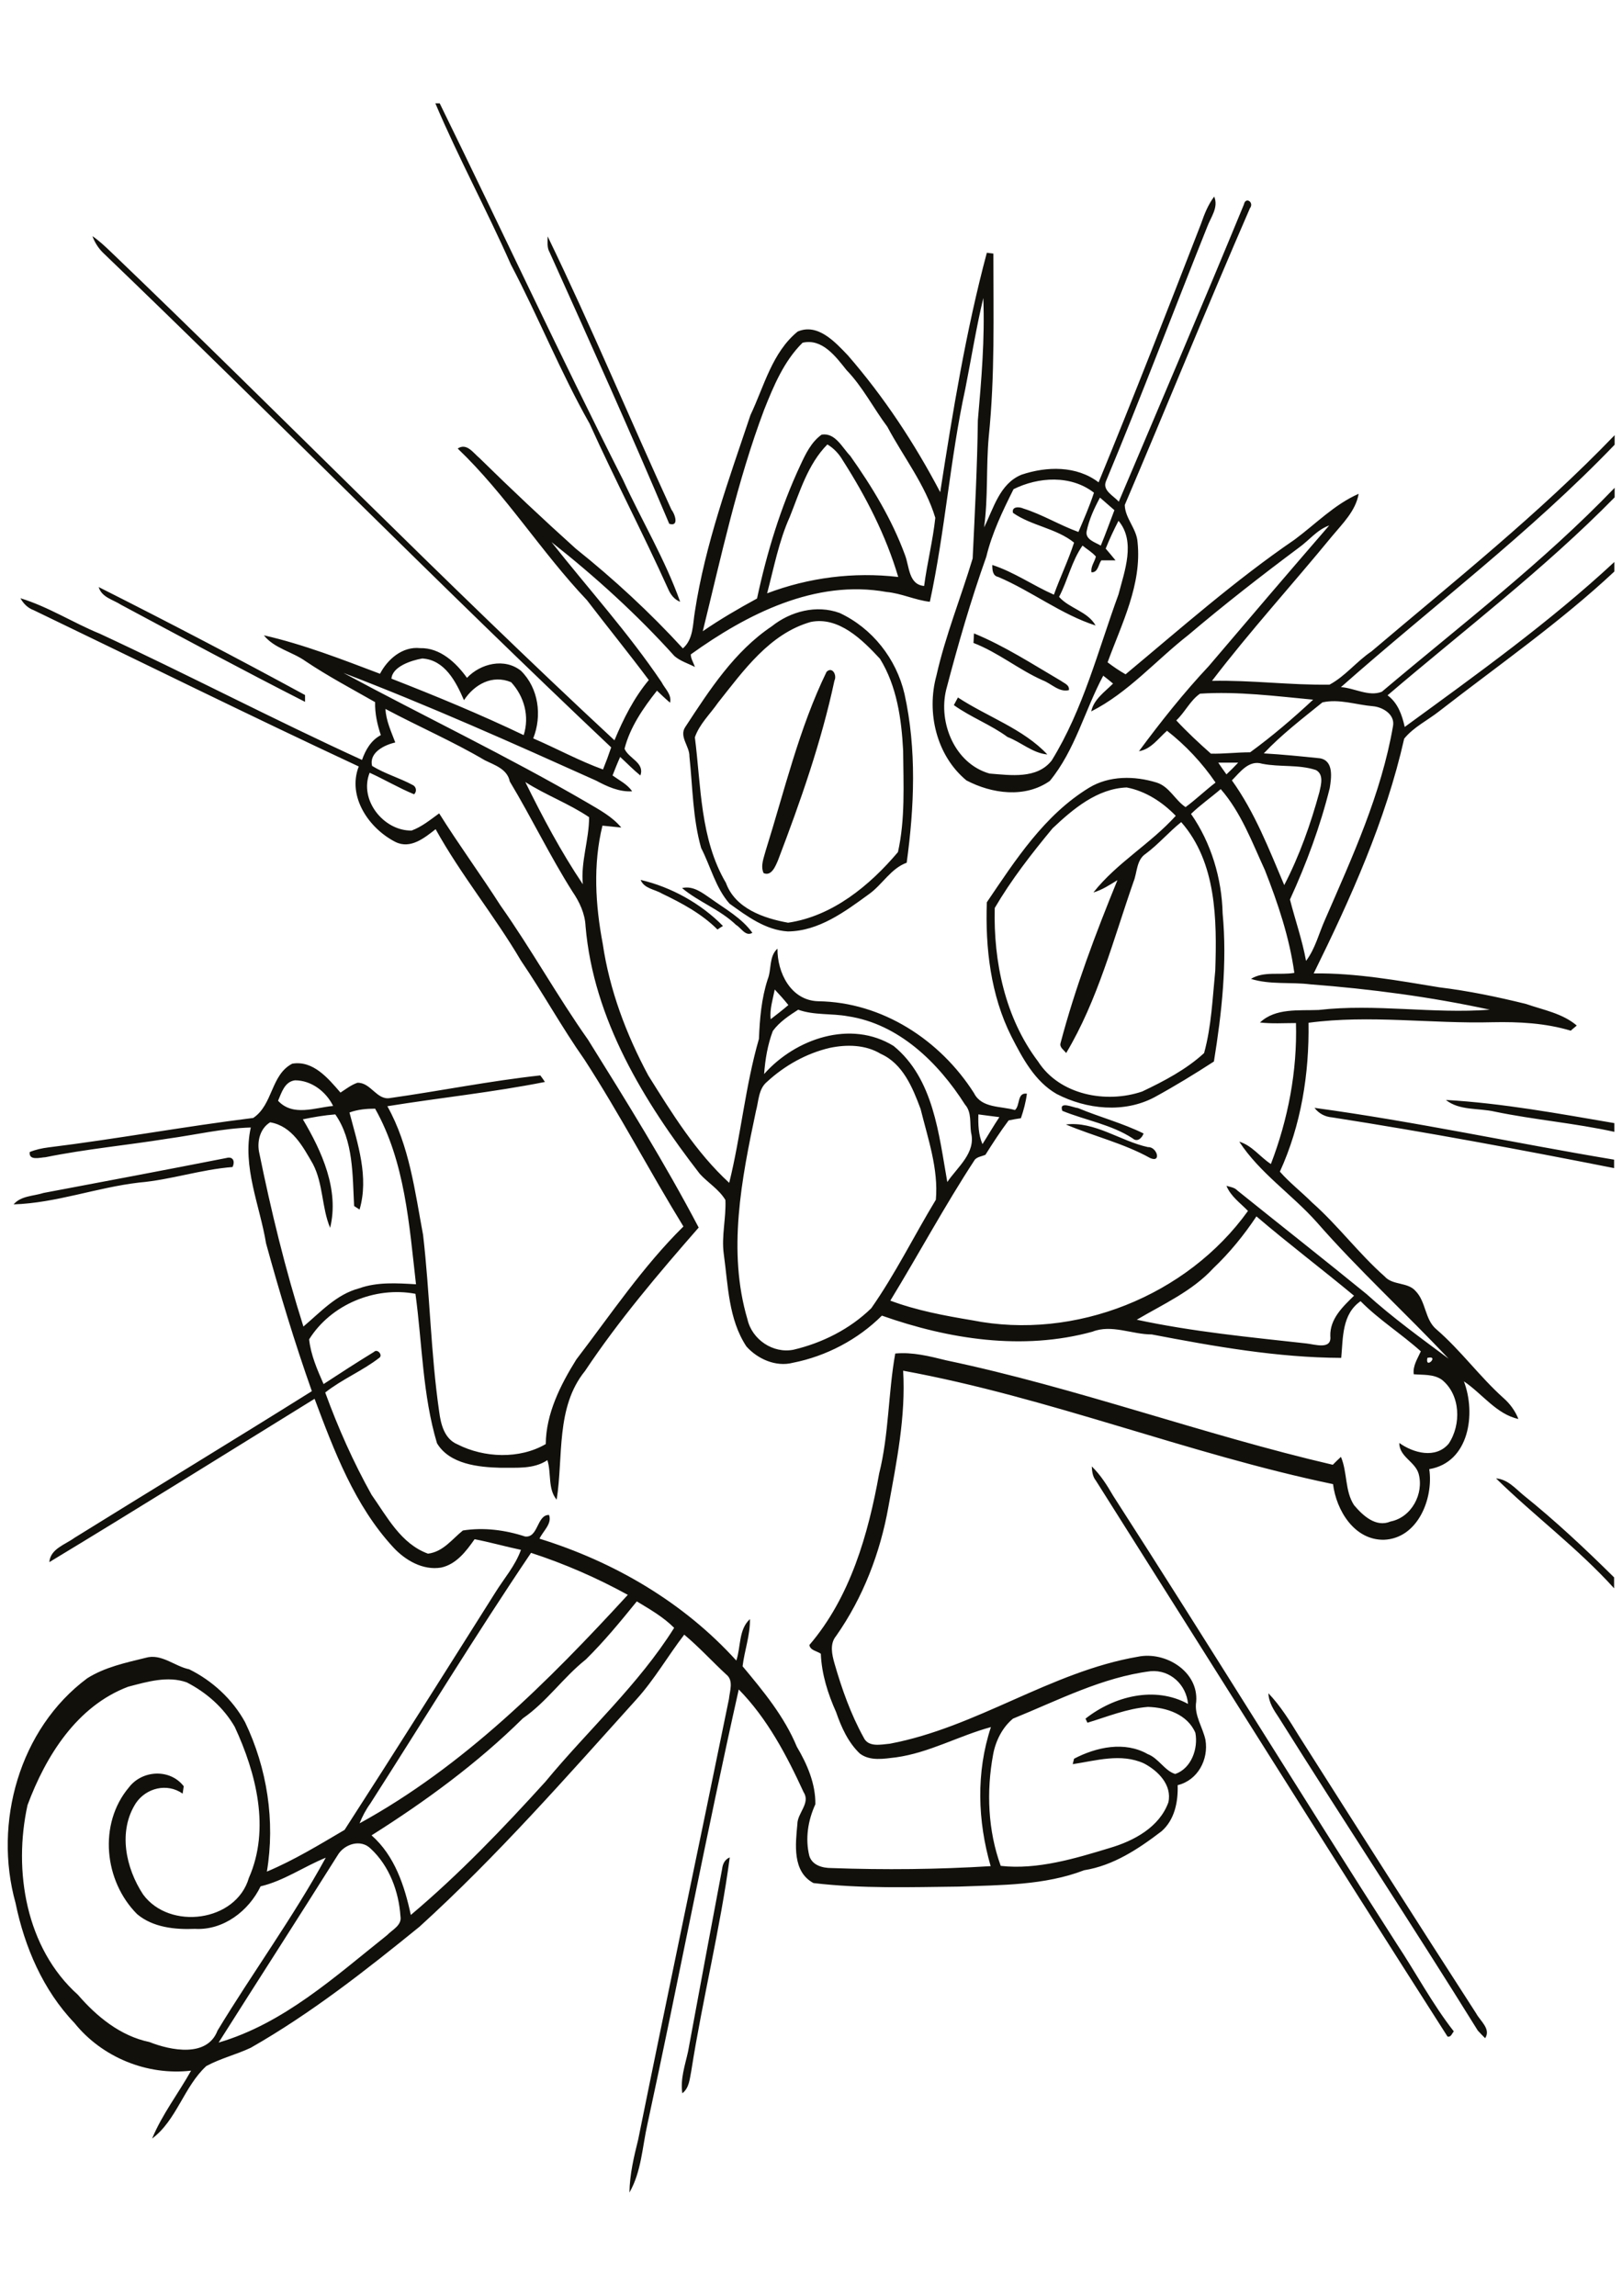<?xml version="1.0" encoding="utf-8"?>
<!-- Generator: Adobe Illustrator 21.0.2, SVG Export Plug-In . SVG Version: 6.00 Build 0)  -->
<svg version="1.2" baseProfile="tiny" id="Layer_1" xmlns="http://www.w3.org/2000/svg" xmlns:xlink="http://www.w3.org/1999/xlink"
	 x="0px" y="0px" viewBox="0 0 595 842" overflow="scroll" xml:space="preserve">
<path fill="#12100B" d="M264.9,685.4c0.2-1.8,1-3.5,2.8-4.2c-3.5,26.2-10,52-14.1,78.2c-0.6,2.9-0.7,6.3-3.3,8.3
	c-0.8-5.2,1-10.3,2.1-15.3C256.5,730.1,260.7,707.7,264.9,685.4 M469.1,629.9c-1.8-2.7-3.7-5.5-3.8-8.9c4.4,4.6,7.8,10.1,11.1,15.5
	c21.6,34,43.2,68,65.1,101.9c1.5,2.8,5.5,5.7,3.3,9.1c-0.9-0.9-1.8-1.8-2.7-2.8C518.2,706.2,493.2,668.3,469.1,629.9 M548.8,542.2
	c4.2,0.3,7,3.6,10,6.1c11.7,9.4,22.7,19.7,33.3,30.2v4C578.8,567.8,562.8,555.9,548.8,542.2 M400.5,537.8c3.2,3.1,5.6,6.9,7.8,10.7
	c35.1,54.5,69,109.7,104,164.3c7.1,10.7,13.1,22.1,21,32.2c-0.7,0.8-1,2.2-2.3,1.9C487.7,679.2,445,611,402,543
	C400.8,541.5,400.6,539.7,400.5,537.8 M83,424.7c2.5-0.7,3.3,1.2,2.3,3.3c-11.6,0.9-22.7,4.7-34.3,5.7c-15.5,1.8-30.4,7.5-46,8
	c2.7-3.2,7.3-3,11-4.2C38.3,433.3,60.6,429.1,83,424.7 M391,412.4c10.5-1.3,20,6.1,30.1,8.3c3.3-0.2,5.1,5.9,0.8,4
	C412.2,419.3,401.2,416.7,391,412.4 M482.2,406.3c36.8,5,73.3,12.9,109.9,19v3.1c-34.4-6.8-68.8-13.2-103.4-18.6
	C486.1,409.6,483.8,408.4,482.2,406.3 M389.7,407.4c-1.4-3.8,3.9-1.2,5.8-1c7.9,3.3,16.3,5.5,24,9.3c-0.6,1.7-2.3,3.3-4,1.8
	C407.7,412.4,398.3,410.9,389.7,407.4 M530.4,403.4c20.8,1.2,41.3,5,61.8,8.5v3.2c-14.5-3.2-29.3-4.4-43.8-7.4
	C542.4,406.3,535.4,407.4,530.4,403.4 M250.2,325.7c4.1-1,7.5,1.8,10.6,3.9c5.3,3.8,11.3,7.1,15.2,12.5c-2.5,1.5-4.1-1.8-6-2.9
	C264.2,333.6,256.3,330.8,250.2,325.7 M235,322.7c11.2,2.6,22.2,8.7,30.2,16.9c-0.5,0.3-1.5,0.9-2,1.3c-5.8-5.8-13.1-9.7-20.4-13.2
	C240.1,326.1,236.3,325.9,235,322.7 M349.9,258.6c0.4-0.7,1.1-2.1,1.5-2.8c10.8,7.1,24,11.5,32.8,20.9c-5.4-0.5-9.6-4.5-14.6-6.4
	C363.5,265.8,356.2,263.1,349.9,258.6 M303.2,246.4c2.1-2.1,3.9,1.2,2.9,3.2c-4.8,22.5-12.5,44.4-20.7,65.9c-0.9,2.1-2.4,6-5.3,4.7
	c-1.2-2.7,0.1-5.6,0.8-8.3C287.8,289.9,293.1,267.2,303.2,246.4 M357.3,232.3c11.2,4.6,21.5,11.3,31.9,17.4c1.2,0.9,3.2,1.5,2.9,3.4
	c-3.6,0.9-6.4-2.4-9.6-3.6c-8.8-3.9-16.3-10.2-25.4-13.7C357.2,234.9,357.2,233.2,357.3,232.3 M297.4,228.1
	c-15.1,4.3-24.7,17.9-34,29.6c-2.9,4.2-6.8,7.8-8.5,12.7c2.3,18,1.9,37.3,11.4,53.4c3.4,9.4,13.9,13,22.8,14.6
	c16.3-2.4,29.9-13.6,40.3-25.9c2.7-12.1,2-24.8,1.9-37.2c-0.6-11.6-2.3-23.7-8.5-33.7C316.4,234.7,307.7,226,297.4,228.1
	 M283.1,229.7c6.9-5.5,16.4-8,24.9-4.9c12,5.6,20.8,16.8,23.8,29.7c4.5,20.3,3.6,41.5,0.8,61.9c-5.8,2.1-8.9,8-13.8,11.5
	c-8.8,6.4-18.4,13.6-29.8,13.7c-8.2-0.5-15-5.6-21.4-10.2c-5.1-5.8-6.9-13.6-10.4-20.4c-3.1-10.9-3.1-22.4-4.3-33.6
	c0.1-3.7-3.9-7.3-1.5-10.8C260.3,253,269.4,238.9,283.1,229.7 M36.2,215.3c25.4,12.8,50.7,26,75.7,39.6c0,0.6,0,1.9,0,2.5
	c-22.6-11.5-45.1-23.6-67.5-35.6C41.5,219.9,37.3,219.1,36.2,215.3 M200.9,86.7c16,33,30.1,66.9,45.4,100.2c1.3,1.6,2.9,6.4-0.8,5.2
	c-14.1-33.4-29-66.5-43.9-99.6C200.6,90.8,200.9,88.7,200.9,86.7 M123.8,680.5c-14.4,22.9-29.1,45.7-43.6,68.6
	c23.9-7,42.7-24.2,61.8-39.4c1.9-2,5.5-3.6,4.9-6.9c-0.6-9.1-4.1-18.5-10.9-24.8C132.3,674.3,126.2,676.3,123.8,680.5 M47,618.6
	C28.2,625.7,16.8,644,10.1,662c-5.3,24.1-0.6,52.5,18.5,69.6c6.9,8,15.6,15.1,26.2,17.3c7.8,3.1,21.2,5.8,25-4.2
	c12.9-21.3,27.7-41.5,39.7-63.4c-8.1,3.3-15.4,8.5-23.9,10.5c-4.4,9.1-13.7,16.2-24.1,15.6c-7.3,0.3-15.4-0.5-21.2-5.4
	c-12.1-12.1-14.3-33.1-3-46.5c4.9-6.4,15.1-6.9,20.1-0.4c-0.1,0.7-0.3,2-0.4,2.7c-5.7-4-13.3-2.1-17.1,3.4
	c-6.7,10.3-3.8,23.9,2.6,33.6c9.7,13.2,34.1,10.1,38.8-6.1c7.9-17.9,2.7-38.4-5.2-55.4c-4.1-7.1-10.4-12.6-17.6-16.3
	C61.5,614.5,53.9,616.8,47,618.6 M371.6,630.3c-3.9,3.2-6.4,8.2-7.3,13.2c-2.5,13.5-1.9,27.9,2.8,40.8c13.4,1.5,27.3-2.7,40.1-6.6
	c8.8-2.6,18.1-7.6,21.4-16.7c1.4-6.4-3.8-11.6-9-14.3c-8.4-3.8-17.5-1-26.1,0.3c0.1-0.5,0.4-1.5,0.5-2c8.2-4.3,18.6-6.5,27-1.7
	c4,1.5,6.2,6.1,10.1,7.3c5.9-2,8.5-9.3,7.4-15.1c-2.9-6.8-10.6-9.3-17.4-9.5c-7.7,0.6-14.9,3.6-22.2,5.8c-0.2-0.4-0.5-1.1-0.7-1.5
	c10.4-8.2,25.4-12.1,37.6-5.4c-0.6-7-6.5-12.6-13.7-12C404.4,615.1,388.1,623.6,371.6,630.3 M214.9,608.6
	c-8.3,6.6-14.3,15.5-23.1,21.6c-16.7,16.5-35.7,30.4-55.5,42.9c8.5,7.5,12.1,18.5,14.4,29.2c17.7-14.9,33.8-31.7,49.4-48.9
	c15.6-18.9,34.1-35.5,47.2-56.4c-4-4-8.9-6.8-13.7-9.7C227.6,594.7,221.6,602,214.9,608.6 M194.8,569.5c-20.4,30.2-39.4,61.4-59,92
	c-1.6,2.2-2.9,4.7-3.9,7.2c38.1-20.9,69.2-52,98.4-83.8C219,578.7,207.1,573.5,194.8,569.5 M523.6,498
	C522.7,502.5,528.2,496.9,523.6,498 M445.1,465.1c-7.7,8.4-18.4,13.2-28.1,18.9c20.5,4.4,41.4,6.4,62.2,8.7c3,0.3,9.4,2.5,8.8-2.7
	c-0.2-6.3,4.6-10.8,8.7-14.8c-11.8-9.8-24.1-19.1-35.8-29.1C456.3,453,451.1,459.4,445.1,465.1 M358.9,408.7
	c-0.1,3.7,0,7.4,1.5,10.9c2.1-3.3,4-6.6,6.2-9.9C363.9,409.4,361.4,409,358.9,408.7 M128.2,408c3,11.5,7.2,23.6,3.7,35.6
	c-0.5-0.3-1.5-1-2-1.3c-0.6-11.2-0.2-24-6.9-33.6c-4,0.3-8,1-11.9,1.8c7,11.8,13.4,25.9,10,39.8c-3.1-7.4-2.5-16.1-6.3-23.4
	c-3.7-6.4-7.6-13.9-15.7-15.3c-3.6,2.2-4.8,6.7-4.1,10.7c4.4,21.6,9.6,43.1,16.3,64.2c6.3-5.3,12.1-11.8,20.4-14
	c6.7-2.4,13.9-1.9,20.9-1.5c-2.5-21.8-4-44.9-15-64.4C134.4,406.6,131.2,406.9,128.2,408 M102,403.7c5.5,5.9,13.5,2.5,20.2,1.9
	c-2.6-5.3-8-9.4-14-9.4C104.4,396.7,103.3,400.7,102,403.7 M304.4,384.3c-8.6,2-16.6,6.5-23.1,12.5c-3.1,2.6-3,7.1-4,10.7
	c-5.3,25-10.5,51.4-3.1,76.4c1.7,7.4,9.4,12.6,16.9,11.1c10.6-2.5,20.7-7.6,28.5-15.2c8.9-12.7,15.7-26.6,23.7-39.8
	c1-11.3-2.9-22.4-5.6-33.3c-2.9-7.8-6.5-16.6-14.6-20.2C317.5,383.1,310.6,383,304.4,384.3 M283.5,378.1c-1.9,5-2.8,10.4-3.2,15.8
	c11.5-13,31.8-20,47.5-10.3c14.7,12,16.6,32.5,19.7,49.9c3.7-5.5,10.6-10.7,8.7-18.2c-0.5-3.4,0.3-7.4-2.2-10.2
	c-9.8-15.4-24.3-29.6-43-32.4c-6-1.1-12.4-0.3-18.2-2.4C289.4,372.5,285.9,374.8,283.5,378.1 M284.2,362.9
	c-0.7,3.6-1.9,7.2-1.5,10.9c2.2-1.7,4.4-3.4,6.5-5.2C287.6,366.6,285.9,364.7,284.2,362.9 M386.1,303.8
	c-7.7,9.3-15.1,18.8-21.2,29.2c-0.5,19.7,3.8,40.3,15.9,56.3c7.9,12.3,25,15.5,38.2,11c8-3.8,16.2-8.1,22.7-14.1
	c2.7-9.8,3.1-20.2,4.1-30.3c0.6-18.5,0.5-39.6-12.5-54.4c-4.5,3.6-8.3,8.1-13,11.6c-3.5,2.3-3.1,6.9-4.5,10.3
	c-7.4,21.2-13.1,43.4-24.7,62.8c-0.8-1.1-2.4-2-2.1-3.5c5.4-20.5,12.9-40.3,20.9-59.9c-2.8,1.7-5.6,3.6-8.8,4.5
	c8.6-10.9,20.9-17.8,30.2-28.1c-4.8-5-11.1-9.1-18-10.4C402.5,289.2,393.6,296.7,386.1,303.8 M192.7,286.8
	c6.3,12.8,13.1,25.6,21.1,37.5c-0.8-8.3,2.3-16.3,2.3-24.6C208.7,294.7,200.2,291.6,192.7,286.8 M451.9,286.2
	c8.4,11.7,13.6,25.2,19.2,38.4c5.6-10.8,9.7-22.4,12.9-34.1c0.6-2.7,1.7-6.5-1.3-8.1c-6.4-2.1-13.2-1-19.7-2.3
	C458.1,278.6,454.9,283.2,451.9,286.2 M446.9,279.7c1,1.5,2,2.9,3,4.3c1.5-1.4,2.9-2.8,4.3-4.3C451.8,279.7,449.4,279.7,446.9,279.7
	 M141.4,260c0.2,4.3,2.1,8.3,3.6,12.3c-4,0.9-9.7,3.7-8.5,8.6c4.7,2.9,10.1,4.4,14.9,7c1.3,0.6,1.6,2.4,0.5,3.4
	c-5.6-2.3-10.8-5.4-16.3-7.9c-4,10,5.2,21.4,15.4,21.2c3.8-1.4,6.9-4,10.1-6.3c7.2,11.5,15.2,22.4,22.5,33.8
	c11.3,16,20.8,33.2,32.1,49.2c14.1,22.6,28.2,45.3,40.6,68.9c-14.7,16.8-29.3,34-41.7,52.6c-10.8,13.3-7.9,31.4-10.4,47.2
	c-3.3-3.9-1.9-9.8-3.4-14.5c-5.1,3.4-11.3,2.7-17.1,2.8c-8.2-0.2-18.8-1.3-23.4-9c-5.3-17.7-5.4-36.5-7.9-54.8
	c-14.8-2.8-31,3.9-39,16.7c0.6,5.7,3,11.2,5.3,16.4c6.1-4,12.3-8,18.5-11.8c1.2-1.3,3.4,1.2,1.9,2.2c-6.2,4.8-13.6,7.8-19.8,12.7
	c4.7,12.9,10.3,25.5,17,37.5c5.7,8.1,10.8,18,20.7,21.6c5.6-0.7,8.8-5.3,12.8-8.5c7.6-1.2,15.5-0.2,22.8,2.2c4.9,0.6,4.3-8,8.8-7.9
	c1.2,3.2-2.2,5.9-3.5,8.7c27.4,8.5,52.8,23.3,72.2,44.7c1.7-5,0.8-11.4,5-15.2c0.1,5.9-2,11.5-2.7,17.3c7.6,9.1,15.3,18.4,19.9,29.5
	c3.8,6.4,6.9,13.6,6.8,21.1c-2.7,5.9-3.8,12.6-2.2,19c1.1,3.4,4.8,4.4,8.1,4.4c19.5,0.7,39,0.5,58.4-0.7c-4.8-16.6-5.4-34.4,0.1-51
	c-11.8,3.2-22.6,9.4-34.8,11.1c-4.4,0.5-9.5,1.5-13.3-1.4c-4.3-4.1-6.8-9.7-8.7-15.2c-3-6.7-5.3-13.9-5.6-21.4
	c-1.4-1-3.9-1.2-4.2-3.2c15-17.5,21.6-40.6,25.6-62.9c3.6-14.4,3.3-29.5,5.9-44c6.4-0.6,12.6,1,18.7,2.5
	c48,10.1,94.1,27.2,141.8,38.3c1-1,2-2,3-2.9c2.4,5.7,1.4,12.5,4.8,17.7c3.2,3.8,8,8.3,13.4,6c7.7-1.5,12.3-10.2,10.3-17.5
	c-1.3-4.5-7.1-6.2-7.1-11.3c5.2,3.7,13.3,5.9,18.1,0.3c4.7-7,4.4-18-2.5-23.5c-3-2.1-6.8-1.7-10.3-2c-0.4-3.1,1.4-5.7,2.6-8.4
	c-7.1-6.4-15.4-11.6-22.1-18.4c-6.9,4.8-6.4,13.4-7.1,20.8c-23.4-0.1-46.5-4.2-69.5-8.6c-7.3,0-14.7-3.8-21.8-1
	c-25.5,7-52.6,2.8-77.2-5.9c-8.7,8.7-20.4,14.9-32.7,17.3c-6.2,1.6-12.9-1.4-17-6c-6.6-10-6.7-22.4-8.3-33.9
	c-0.9-6.6,0.9-13.2,0.6-19.8c-2.3-3.9-6.4-6.3-9.4-9.6c-20.5-26.5-39-56.7-41.9-90.8c-0.2-4.6-2.2-8.9-4.8-12.7
	c-8.3-13.1-15-27.1-23-40.4c-0.9-4.6-5.6-6-9.2-7.8C166.3,272,153.6,266.5,141.4,260 M485.1,257.6c-7.4,6-15,11.8-21.5,18.7
	c6.9,0.4,13.8,1.1,20.6,1.8c5.1,0.9,4.2,7.1,3.6,10.9c-3.5,14.1-8.6,27.8-14.6,40.9c1.9,7.5,4.5,14.8,5.9,22.5
	c3.4-4.5,4.7-10.1,7-15.2c10-23,20.6-46,24.9-70.9c0.8-4.3-3.8-7-7.4-7.3C497.5,258.5,491.2,256.2,485.1,257.6 M431.5,264.2
	c4,4.3,8.3,8.3,12.7,12.2c4.8,0.1,9.6-0.5,14.4-0.5c8.1-5.9,15.8-12.5,23.1-19.3c-13.8-1.3-27.6-3.1-41.5-2.2
	C436.6,256.9,434.7,261.2,431.5,264.2 M143.6,248.9c16.4,6.4,32.6,13.1,48.5,20.7c2.2-6.9,0.2-14.2-4.6-19.4
	c-6.9-2.9-13.5,0.8-17.3,6.6c-2.9-6.7-7-14.8-15.3-15.3C150.8,242.2,143.9,244.5,143.6,248.9 M403.5,182.5c-2.1,3.9-4,8-4.9,12.4
	c-0.5,3,3.2,4,5.2,5.2c1.8-4.3,3.3-8.6,5-13C407,185.6,405.3,184,403.5,182.5 M371.8,179.4c-4,8-7.9,16.1-10,24.8
	c-5.7,16-10.4,32.3-14.7,48.7c-3,12.2,3.2,27.2,15.9,30.8c7.7,0.6,17.4,2.1,22.8-4.8c11.6-18.8,17-40.4,24.5-60.9
	c2.2-8.5,6.4-19.4,0-27c-1.7,3.3-3.3,6.7-4.7,10.2c1.2,1.4,2.4,2.8,3.6,4.3c-1.7,0-3.5,0-5.2,0c-1.1,1.5-1.2,4.5-3.6,4.4
	c-0.4-2.1,1.2-3.9,1.6-5.8c-1.4-1.6-3.3-2.7-4.9-4c-4,5.7-5.4,12.7-8.6,18.8c3.8,4.3,10.5,5.3,13.4,10.5
	c-12.5-4-23.5-12.6-35.7-17.8c-2.1-0.4-2.2-2.6-2.2-4.4c8,2.6,14.9,7.5,22.6,10.9c2.3-6.4,5.3-12.6,7.4-19.1
	c-6.6-5.3-15.5-6.1-22.4-10.9c-0.6-2.4,2.3-2.3,3.8-1.6c7,2.2,13.3,6.1,20.2,8.6c2-4.7,4.1-9.5,5.7-14.4
	C392.8,174.1,380.9,174.9,371.8,179.4 M303.5,163c-7.2,7.3-10.1,17.4-13.8,26.6c-4,8.9-5.8,18.6-8.3,28c15.3-5.8,31.8-7.9,48.1-6
	c-4.5-15.2-11.8-29.4-20.3-42.7C307.8,166.5,305.9,164.4,303.5,163 M294.4,125.7c-6.8,6.7-10.6,15.8-14.1,24.6
	c-9.9,26.3-15.8,54-22.5,81.2c6.4-4.4,13.1-8.3,19.9-12c3.6-16.8,8.6-33.3,15.9-48.9c1.9-4.1,4-8.5,7.8-11.2c5-0.8,7.5,4.7,10.5,7.8
	c8,11.3,15.3,23.3,20.1,36.4c1.6,4.2,1.3,10.8,7,11.3c1.1-8.4,3.2-16.6,4.1-25c-3.7-12.2-11.7-22.3-17.6-33.4
	c-5.1-6.8-9-14.6-15-20.8C306.6,130.8,301.6,124,294.4,125.7 M354.1,142.6c-5.6,25.8-7.4,52.2-13,78.1c-5.4-0.6-10.4-3.1-15.9-3.6
	c-26.1-4.7-51.2,8.1-71.8,22.9c0,1.6,1,3,1.5,4.6c-2.5-1.3-5.3-2.1-7.5-4c-13.7-15.2-29-29.1-45.1-41.8
	c13.5,17.1,28.2,33.3,40.4,51.4c1.2,2.4,3.8,4.5,3.1,7.5c-1.7-1.4-3.2-2.9-4.8-4.4c-5,6.3-9.9,13.4-11.9,21.3
	c1.5,3.6,7.5,5.1,5.8,9.8c-2.6-2.1-4.9-4.5-7.4-6.8c-1,2.2-1.9,4.5-2.8,6.8c2.5,1.8,5.4,3.2,7.2,5.8c-4.7,0.3-9.1-1.7-13.2-3.9
	c-30.7-13.8-61.3-27.5-92.7-39.5c29.7,16,60.3,30.6,89.5,47.6c4.4,2.6,9.1,5.1,12.4,9.1c-2.3-0.2-4.6-0.5-6.9-0.7
	c-3.5,14.2-2.6,29.1,0.1,43.3c2.5,17,8.6,33.2,16.7,48.3c8.7,13.9,17.5,28.2,29.7,39.4c4.3-17.4,5.9-35.5,10.9-52.8
	c0.3-7.3,0.9-14.7,3.2-21.8c1.5-3.7,0.4-8.4,3.6-11.3c-0.1,8.8,4.9,19,14.9,19.3c23.5,0.3,44.8,14.2,57.2,33.7
	c2.8,5.6,9.9,4.7,15,6.2c2-1.6,0.7-6.5,4.4-6c-0.4,3.1-1.2,6.1-2.2,9c-1.5,0.2-3,0.5-4.5,0.8c-3,4-5.8,8.3-8.5,12.6
	c-1.3,0.6-2.9,0.7-3.9,1.8c-11,16.8-20.5,34.5-31,51.7c9.6,3.6,19.8,5.5,30,7.2c37.7,7.5,78.8-8.9,101.2-40.1
	c-2.8-2.9-6.3-5.3-7.9-9.2c1.4,0.4,3,0.6,4,1.7c15.8,12.7,31.7,25.2,47.4,38c9.5,8.6,19.9,16.1,30.1,23.7
	c-15.9-16.9-33.1-32.6-48.4-50.1c-9.1-10.2-20.9-18-28.4-29.5c4.7,1.4,7.6,5.6,11.6,8.2c6.3-16.4,9.7-34.1,9.2-51.7
	c-4.4,0-8.8,0.3-13.2-0.2c5.7-5.4,14.3-4.3,21.5-4.6c20.9-2.4,41.9,1.5,62.8-0.1c-21.6-4.7-43.7-7.6-65.8-9.3
	c-7.3-0.9-14.8,0.2-21.8-2c4.6-2.9,10.7-1.3,15.9-2.2c-1.8-13-6-25.5-10.8-37.7c-4.7-10.2-8.7-21.1-16.2-29.7
	c-3.6,3.1-7.5,5.8-10.9,9.1c7.4,10.6,11.3,23.7,11.6,36.5c1.7,18.1-0.3,36.4-3.2,54.3c-7.1,4.6-14.3,9-21.8,13.1
	c-11.1,5.9-24.9,4.5-35.9-1.2c-8-4.6-12.5-13.1-16.6-21.1c-7.6-15.1-9.6-32.5-9-49.2c10.5-15.5,21.1-32,37.5-42
	c7.4-4.5,16.7-4.4,24.8-1.9c4.7,1.5,6.7,6.4,10.6,9c3.8-2.8,7.2-6.1,11-9c-4.9-7.2-11-13.7-17.8-19c-3.2,2.8-5.9,6.8-10.3,7.5
	c8-10.8,16.4-21.4,25.6-31.2c14.7-17.3,29.4-34.5,44.2-51.6c-4.5,1.6-7.4,5.5-11.2,8.2c-13.8,10.3-27.4,20.9-40.5,32
	c-11.9,9.3-22,21.1-35.6,28c0.9-4.4,5-7.2,8-10.2c-1.2-1-2.4-2-3.6-2.9c-6.8,12.7-10.3,27.3-19.6,38.6c-9.1,6.4-21.3,4.7-30.6-0.2
	c-11-9.1-14.7-24.9-11-38.4c3.3-14.7,9-28.7,13.3-43c0.8-16.8,1.7-33.7,1.9-50.6c1.3-14.9,2.6-29.9,2-44.9
	C358.1,120.2,356.3,131.5,354.1,142.6 M440.6,82c1.2-3.5,2.6-7,4.8-9.9c1.7,4-1.3,7.6-2.6,11.2c-12.4,31-24.2,62.3-37.1,93.2
	c-1.4,3.4,2.8,5.3,4.7,7.5c15.4-36.3,30.9-72.6,45.9-109c0.6-3,3.9-0.8,2.2,1.4c-15.7,36.1-30.5,72.7-45.9,108.8
	c0.1,4.9,4.4,8.7,4.7,13.7c1.6,15.5-5.8,29.8-11,44c2.1,1.6,4.3,3.1,6.6,4.4c20.3-16.9,40.2-34.5,62-49.4
	c7.7-5.7,14.6-12.9,23.5-16.8c-1.1,6.3-5.9,10.9-9.8,15.6c-14.6,17.8-30.1,34.8-44,53c14.4-0.3,28.7,1.6,43.1,1.4
	c5.8-3.1,9.9-8.5,15.4-12.2c30.3-25.7,61.6-50.6,89.2-79.3v3.5c-31,32.3-66.9,59.3-100.4,88.9c4.9,0.3,10.2,3.6,15,1.7
	c28.9-24.4,59.2-47.5,85.4-74.8v3.5C566.5,208.7,537,231.1,509,255c3.8,2.8,5.3,7.2,6.3,11.6c26.3-19.2,53-38.3,76.9-60.5v3.5
	c-20,18.7-42.6,34.4-64.2,51.2c-4.3,3.4-9.4,5.8-12.9,10.1c-6.8,30.1-19.6,58.5-33.2,86.1c15.5-0.2,30.9,2.6,46.1,5.1
	c10.7,1.3,21.3,3.5,31.8,6.1c6.3,2.2,13.3,3.4,18.6,7.9c-0.5,0.5-1.7,1.4-2.2,1.9c-9.3-2.8-19-3.3-28.7-3.1
	c-22.5,0.6-45.1-2.8-67.5,0.2c0.3,18.7-2.7,37.5-10.5,54.6c3.6,4.1,7.9,7.4,11.8,11.3c9.5,8.4,17.1,18.7,26.6,27.1
	c3,3.4,8.5,2,11.4,5.4c3.9,4,3.3,10.5,7.7,14.1c8.9,7.7,15.8,17.3,24.5,25.1c2.4,2.1,4.3,4.7,5.5,7.7c-8-1.7-13.3-9.3-20-13.8
	c4.5,11.8,2,29.7-12.7,32.2c1.6,10.8-4.2,25.4-16.6,25.9c-10.9,0.2-17.5-10.8-18.7-20.4c-53.3-11.1-104.1-31.8-157.7-41.6
	c1,16.8-2.4,33.4-5.4,49.9c-3,16.9-9.3,33.3-19.2,47.4c-2.4,2.9-1.5,6.8-0.6,10c2.7,9.4,6,18.7,10.7,27.2c1.7,3.7,6.3,2.6,9.6,2.3
	c31.9-6,59-26.4,91-31.9c10.1-2.1,22.3,5.4,21.4,16.5c-0.8,5,2.4,9.3,3.4,14c1.2,7.2-2.8,14.8-10.2,16.6c0.2,6.1-1.1,12.7-5.9,16.9
	c-8.5,6.5-17.7,12.6-28.4,14.3c-14.6,5.6-30.5,5.4-45.9,6c-17.8,0.2-35.7,0.8-53.4-1.3c-7.8-4.2-6.6-14.2-5.9-21.6
	c0-4.1,4.9-7.7,2.3-11.7c-6.2-13.5-13.3-27-23.8-37.7C259.1,672.6,249,726,237.5,779c-1.9,8.4-2.2,17.4-6.6,25.1
	c0.1-6.6,1.6-13,3.2-19.4c10.9-53.9,22.3-107.7,33.3-161.6c0.3-3,1.8-6.8-1-9c-5.2-4.8-9.9-10-15.4-14.6c-6,7.8-10.9,16.4-17.5,23.7
	c-25.7,28.5-51.1,57.5-79.6,83.4c-19.7,16-39.8,31.8-61.9,44.4c-5.3,2.5-11.1,3.9-16.3,6.7c-8.2,7.5-10.9,19.9-19.9,26.6
	c3.7-8.9,9.6-16.5,14.3-24.9c-16.1,1.9-32.7-4.9-42.8-17.5c-11.5-12-18.3-27.9-21.6-44C-2.5,668.5,7.1,634,32,615.5
	c6.5-4.1,14.1-5.7,21.4-7.5c5.8-1.7,10.6,3.1,16,4.2c8.5,4.2,15.9,11,20.5,19.4c8.1,16.9,11.1,36.3,8,54.8
	c10-4.2,19.3-9.9,28.5-15.3c18.6-28.8,36.9-57.9,55.2-86.9c3.2-5.2,7.4-9.9,9.5-15.8c-5.7-1.2-11.3-2.8-17-3.9
	c-3.1,4.4-6.7,9.2-12.3,10.4c-6.7,1.1-13.2-2.7-17.6-7.5c-14.1-15.3-21.6-35.2-28.8-54.4c-32.4,20-64.7,40.2-97.3,59.9
	c0.4-4.9,5.8-6.4,9.2-8.9c29-18,58.2-35.7,87.1-53.8c-6.3-17.8-11.8-36-16.8-54.2c-2.3-14-8.8-28.1-5.6-42.5
	c-10.3,0.3-20.3,2.7-30.5,4.1c-14.9,2.4-30,3.8-44.8,6.8c-2,0.1-6.2,1.4-5.8-1.9c2.2-0.9,4.5-1.4,6.9-1.7c25.1-3.1,50-7.7,75.1-10.8
	c7.3-4.9,6.4-15.8,14.3-19.9c7.7-1.3,13.2,5.4,17.7,10.6c2-1.3,3.9-2.8,6.2-3.6c4.9-0.2,7.1,6.5,12,5.6c18.4-2.6,36.7-6.3,55.1-8.3
	c0.6,0.8,1.2,1.6,1.7,2.4c-19.1,3.8-38.6,5.8-57.8,8.9c8.1,14.5,10.1,31.2,13.1,47.2c2.5,21.5,2.8,43.3,5.9,64.8
	c0.6,4.6,1.9,10,6.7,12c9.8,5,22.8,5.5,32.4-0.1c0.1-11.2,5.4-21.7,11.2-31c12.7-16.6,24.4-34.1,39.3-48.8
	c-12.4-20.2-23.4-41.3-36.3-61.2c-8.3-11.8-15.2-24.4-23.3-36.3c-9.7-16.5-22-31.4-31.3-48.2c-4.1,3.2-9.2,7.4-14.7,4.7
	c-9.7-4.9-17.8-16.6-13.5-27.7c-39.9-18.6-79.5-38.2-119.2-57.3c-2.2-0.8-3.8-2.4-4.9-4.4c10.2,3.1,19.3,9,29.1,13
	c32.3,15,63.8,31.5,96.2,46.3c1.3-3.7,3.3-7.2,6.9-9.1c-1.3-3.9-2.2-7.9-2.1-12.1c-8.6-4.9-17.3-9.5-25.5-15
	c-4.9-3.5-11.5-4.7-15.3-9.5c14.5,3.3,28.6,8.8,42.6,14.1c2.8-5.4,8.3-10.1,14.7-9.4c7.3-0.2,13.2,5.3,17.2,10.9
	c5-5.3,13.8-7.4,19.8-2.6c6.5,6.4,7.8,16.5,4.5,24.8c8.6,3.7,16.8,8.2,25.6,11.4c1.1-2.7,2.1-5.4,3-8.1
	C161.2,214.6,100.3,152.7,37.7,92.6c-1.7-1.7-3-3.8-3.8-6c2.5,1.7,4.7,3.8,6.9,5.9c61.9,59.3,121.8,120.7,184.6,179
	c3.3-7.9,7.1-15.5,12.6-22.1c-7.4-9.9-15.2-19.5-22.7-29.3c-16.8-17.7-29.7-38.7-47.4-55.6c3.3-2.2,5.7,1.6,8,3.5
	c11.5,11.3,23.3,22.4,35.3,33.2c14,11.2,27.2,23.4,39.3,36.6c3.9-3.4,3.6-8.8,4.4-13.5c3.8-24.8,12.5-48.5,20.4-72.1
	c5-10.5,7.9-22.9,17.3-30.6c7.4-3.2,13.8,3.9,18.4,8.7c13.3,15.3,24.5,32.3,33.9,50.2c4.6-29.5,9.4-59,17.1-87.8
	c0.6,0.1,1.8,0.2,2.4,0.3c0,22.4,0.6,44.8-1.7,67.2c-1,11-0.2,22.2-1.7,33.2c3.5-7,5.7-16,13.7-19.3c9.2-3.1,20.2-3.4,28.3,2.8
	C415.9,145.5,428.3,113.7,440.6,82 M159.7,37.9h1.6c22.5,45.9,44.1,92.4,67.2,138c6.9,15,15.5,29.3,21,44.8
	c-2.1-0.8-3.5-2.6-4.4-4.7c-9.2-20.4-19.6-40.2-28.8-60.6c-10.7-18.9-18.8-39.2-28.9-58.4C178.6,77.1,168.2,57.9,159.7,37.9"/>
</svg>
